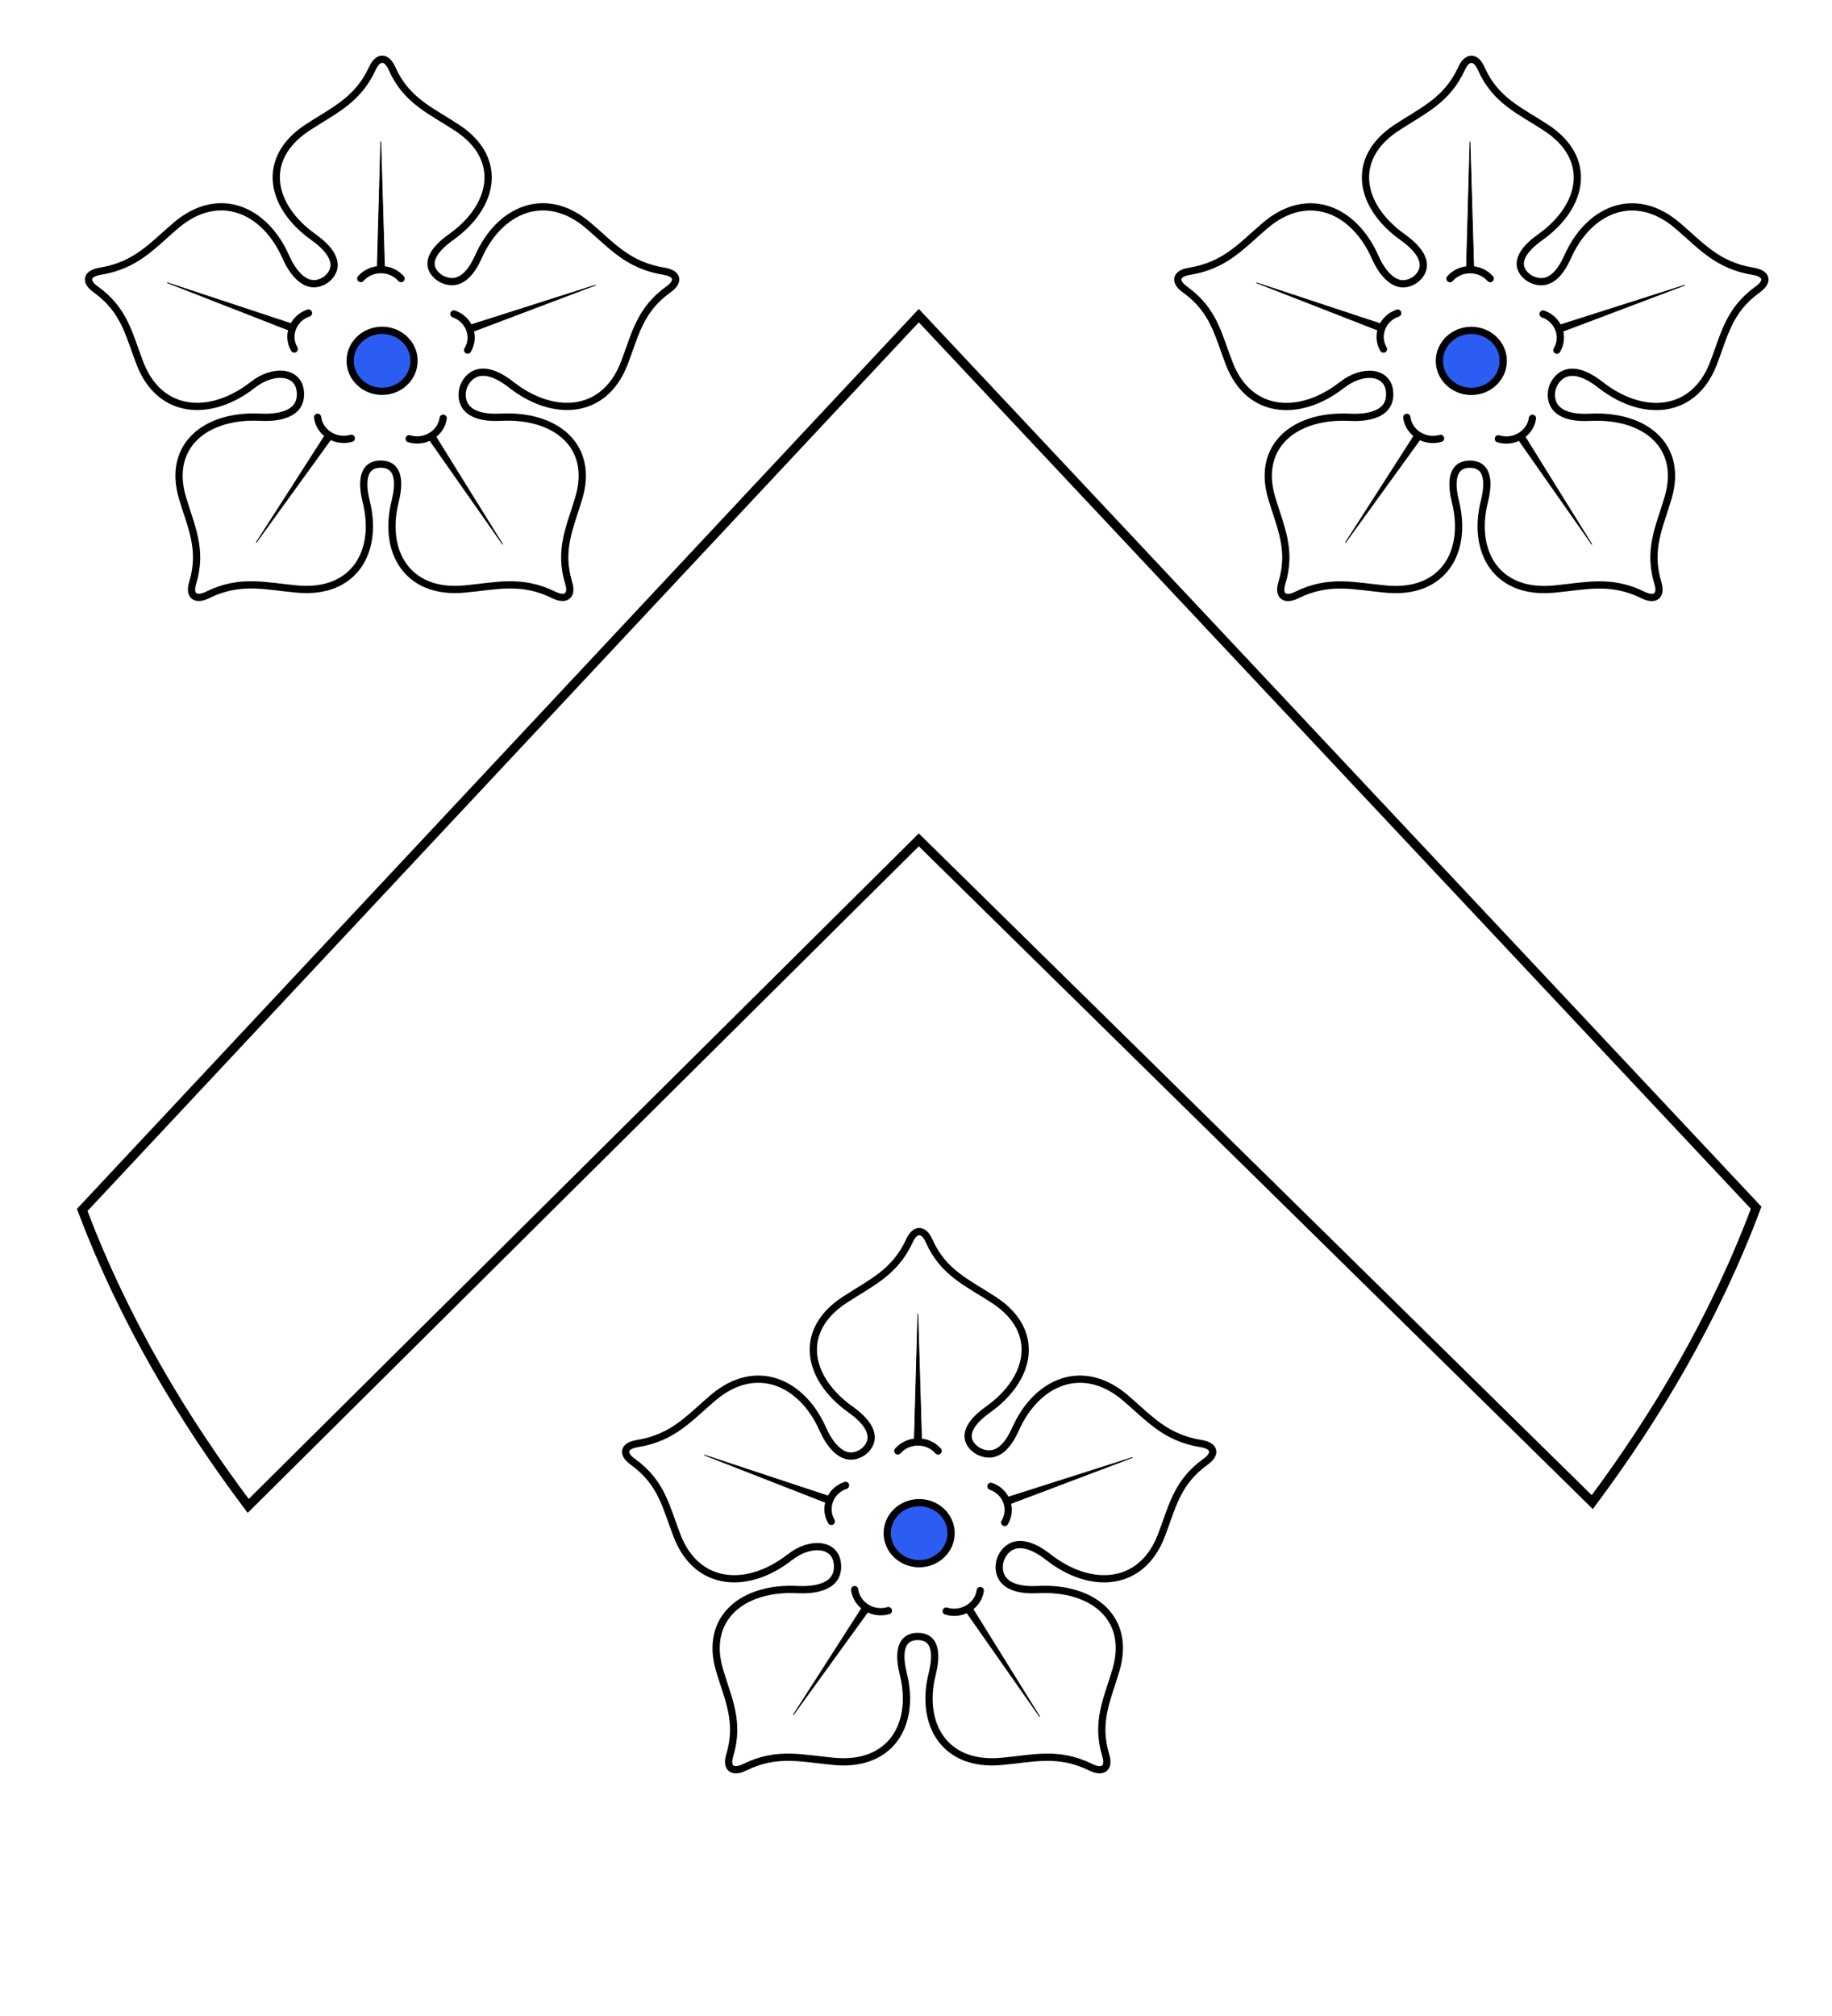 <svg xmlns="http://www.w3.org/2000/svg" xmlns:xlink="http://www.w3.org/1999/xlink" xml:space="preserve" width="600" height="660"><radialGradient id="b" cx="221" cy="226" r="300" gradientTransform="translate(-77 -85)scale(1.35)" gradientUnits="userSpaceOnUse"><stop offset="0" stop-color="#fff" stop-opacity=".3"/><stop offset=".2" stop-color="#fff" stop-opacity=".25"/><stop offset=".6" stop-color="#666" stop-opacity=".13"/><stop offset="1" stop-opacity=".13"/></radialGradient><use xlink:href="#a" fill="#fff"/><use xlink:href="#a" fill="url(#b)" stroke="#000" stroke-width="3" style="fill:#2b5df2;fill-opacity:1" transform="translate(1.007 1.007)"/><use xlink:href="#a" fill="url(#b)" stroke="#000" stroke-width="3" style="fill:url(#b)" transform="translate(.983 1.422)"/><path d="M26.93 396.109c13.723 36.394 33.088 68.608 54.358 96.906l219.63-218.062 220.567 216.812c21.022-28.183 40.123-60.222 53.67-96.375L300.916 103.33Z" style="display:inline;fill:#fff;fill-opacity:1;fill-rule:evenodd;stroke:#000;stroke-width:3;stroke-linecap:butt;stroke-linejoin:miter;stroke-miterlimit:4;stroke-dasharray:none;stroke-opacity:1"/><g transform="translate(-4.11 1.291)"><path d="M262.795 508.513c-13.75 10.746-30.355 9.809-36.873-6.859-3.66-9.362-4.979-17.53-14.595-24.42-3.524-2.521-3.066-5.177 1.506-5.921 11.849-1.934 17.044-8.414 24.867-15.05 13.953-11.832 29.08-5.189 35.945 10.43 1.242 2.823 5.842 11.773 12.715 7.63.491-.295 8.595-5.417-3.734-14.206-14.254-10.166-17.276-25.784-1.924-35.833 8.626-5.65 16.465-8.903 21.286-19.419 1.862-4.058 4.67-3.842 6.383.033 4.681 10.575 12.661 13.77 21.291 19.419 15.39 10.087 12.275 25.708-1.928 35.833-12.388 8.83-3.481 13.499-3.107 13.689 6.157 3.02 9.852-2.388 12.022-7.15 6.885-15.633 22.007-22.247 35.945-10.426 7.824 6.636 13.019 13.116 24.87 15.046 4.568.748 5.027 3.4 1.503 5.926-9.616 6.888-10.936 15.057-14.596 24.419-6.52 16.675-23.13 17.598-36.873 6.859-11.083-8.685-15.137-1.395-15.834 1.105-.783 2.797-1.005 10.177 12.438 9.489 17.743-.904 30.56 9.228 25.497 26.35-2.839 9.615-6.683 16.909-3.337 27.938 1.289 4.251-1.01 5.806-4.927 3.875-10.682-5.26-18.954-2.834-29.371-1.9-18.569 1.666-26.665-12.238-22.537-28.705 1.23-4.92 1.94-12.248-4.814-12.2-6.74.048-5.79 7.748-4.677 12.2 4.124 16.49-3.972 30.367-22.54 28.705-10.414-.934-18.686-3.36-29.368 1.9-3.917 1.93-6.218.38-4.929-3.875 3.346-11.03-.497-18.323-3.338-27.939-5.062-17.147 7.78-27.253 25.496-26.35 4.61.239 14.234-.271 13.061-8.845-.852-6.208-8.785-7.011-15.523-1.748z" style="fill:#fff;fill-opacity:1;stroke:#000;stroke-width:2.37px;stroke-linecap:butt;stroke-linejoin:miter;stroke-opacity:1"/><ellipse cx="305.147" cy="500.642" rx="10.458" ry="9.989" style="fill:#2b5df2;fill-opacity:1;stroke:#000;stroke-width:2.37;stroke-linecap:butt;stroke-linejoin:miter;stroke-miterlimit:4;stroke-dasharray:none;stroke-opacity:1"/><path d="M276.381 496.788c-2.611-4.446-.372-10.104 4.666-11.788m14.024 41.008c-5.107 1.48-10.411-1.823-11.051-6.885m41.144.31c-.725 5.05-6.08 8.275-11.164 6.717m14.658-40.85c5.018 1.743 7.177 7.426 4.505 11.842m-35.006-23.425c3.433-3.908 9.762-3.909 13.194 0" style="fill:#fff;fill-opacity:1;stroke:#000;stroke-width:2.37;stroke-linecap:round"/><path d="m275.748 491.068-40.988-16.01 41.849 13.834zm13.334 34.299-25.177 34.793 23.14-36.062zm32.974-1.005 22.592 36.378L320 525.601zm10.986-35.124 42.01-13.38-41.176 15.567zm-29.507-18.115 1.183-42.279 1.25 42.28z" style="fill:#000;fill-opacity:1;stroke:#000;stroke-width:.237;stroke-linecap:butt;stroke-linejoin:miter;stroke-miterlimit:4;stroke-dasharray:none;stroke-opacity:1"/></g><g transform="translate(176.725 -382.491)"><path d="M262.795 508.513c-13.75 10.746-30.355 9.809-36.873-6.859-3.66-9.362-4.979-17.53-14.595-24.42-3.524-2.521-3.066-5.177 1.506-5.921 11.849-1.934 17.044-8.414 24.867-15.05 13.953-11.832 29.08-5.189 35.945 10.43 1.242 2.823 5.842 11.773 12.715 7.63.491-.295 8.595-5.417-3.734-14.206-14.254-10.166-17.276-25.784-1.924-35.833 8.626-5.65 16.465-8.903 21.286-19.419 1.862-4.058 4.67-3.842 6.383.033 4.681 10.575 12.661 13.77 21.291 19.419 15.39 10.087 12.275 25.708-1.928 35.833-12.388 8.83-3.481 13.499-3.107 13.689 6.157 3.02 9.852-2.388 12.022-7.15 6.885-15.633 22.007-22.247 35.945-10.426 7.824 6.636 13.019 13.116 24.87 15.046 4.568.748 5.027 3.4 1.503 5.926-9.616 6.888-10.936 15.057-14.596 24.419-6.52 16.675-23.13 17.598-36.873 6.859-11.083-8.685-15.137-1.395-15.834 1.105-.783 2.797-1.005 10.177 12.438 9.489 17.743-.904 30.56 9.228 25.497 26.35-2.839 9.615-6.683 16.909-3.337 27.938 1.289 4.251-1.01 5.806-4.927 3.875-10.682-5.26-18.954-2.834-29.371-1.9-18.569 1.666-26.665-12.238-22.537-28.705 1.23-4.92 1.94-12.248-4.814-12.2-6.74.048-5.79 7.748-4.677 12.2 4.124 16.49-3.972 30.367-22.54 28.705-10.414-.934-18.686-3.36-29.368 1.9-3.917 1.93-6.218.38-4.929-3.875 3.346-11.03-.497-18.323-3.338-27.939-5.062-17.147 7.78-27.253 25.496-26.35 4.61.239 14.234-.271 13.061-8.845-.852-6.208-8.785-7.011-15.523-1.748z" style="fill:#fff;fill-opacity:1;stroke:#000;stroke-width:2.37px;stroke-linecap:butt;stroke-linejoin:miter;stroke-opacity:1"/><ellipse cx="305.147" cy="500.642" rx="10.458" ry="9.989" style="fill:#2b5df2;fill-opacity:1;stroke:#000;stroke-width:2.37;stroke-linecap:butt;stroke-linejoin:miter;stroke-miterlimit:4;stroke-dasharray:none;stroke-opacity:1"/><path d="M276.381 496.788c-2.611-4.446-.372-10.104 4.666-11.788m14.024 41.008c-5.107 1.48-10.411-1.823-11.051-6.885m41.144.31c-.725 5.05-6.08 8.275-11.164 6.717m14.658-40.85c5.018 1.743 7.177 7.426 4.505 11.842m-35.006-23.425c3.433-3.908 9.762-3.909 13.194 0" style="fill:#fff;fill-opacity:1;stroke:#000;stroke-width:2.37;stroke-linecap:round"/><path d="m275.748 491.068-40.988-16.01 41.849 13.834zm13.334 34.299-25.177 34.793 23.14-36.062zm32.974-1.005 22.592 36.378L320 525.601zm10.986-35.124 42.01-13.38-41.176 15.567zm-29.507-18.115 1.183-42.279 1.25 42.28z" style="fill:#000;fill-opacity:1;stroke:#000;stroke-width:.237;stroke-linecap:butt;stroke-linejoin:miter;stroke-miterlimit:4;stroke-dasharray:none;stroke-opacity:1"/></g><g transform="translate(-180.008 -382.517)"><path d="M262.795 508.513c-13.75 10.746-30.355 9.809-36.873-6.859-3.66-9.362-4.979-17.53-14.595-24.42-3.524-2.521-3.066-5.177 1.506-5.921 11.849-1.934 17.044-8.414 24.867-15.05 13.953-11.832 29.08-5.189 35.945 10.43 1.242 2.823 5.842 11.773 12.715 7.63.491-.295 8.595-5.417-3.734-14.206-14.254-10.166-17.276-25.784-1.924-35.833 8.626-5.65 16.465-8.903 21.286-19.419 1.862-4.058 4.67-3.842 6.383.033 4.681 10.575 12.661 13.77 21.291 19.419 15.39 10.087 12.275 25.708-1.928 35.833-12.388 8.83-3.481 13.499-3.107 13.689 6.157 3.02 9.852-2.388 12.022-7.15 6.885-15.633 22.007-22.247 35.945-10.426 7.824 6.636 13.019 13.116 24.87 15.046 4.568.748 5.027 3.4 1.503 5.926-9.616 6.888-10.936 15.057-14.596 24.419-6.52 16.675-23.13 17.598-36.873 6.859-11.083-8.685-15.137-1.395-15.834 1.105-.783 2.797-1.005 10.177 12.438 9.489 17.743-.904 30.56 9.228 25.497 26.35-2.839 9.615-6.683 16.909-3.337 27.938 1.289 4.251-1.01 5.806-4.927 3.875-10.682-5.26-18.954-2.834-29.371-1.9-18.569 1.666-26.665-12.238-22.537-28.705 1.23-4.92 1.94-12.248-4.814-12.2-6.74.048-5.79 7.748-4.677 12.2 4.124 16.49-3.972 30.367-22.54 28.705-10.414-.934-18.686-3.36-29.368 1.9-3.917 1.93-6.218.38-4.929-3.875 3.346-11.03-.497-18.323-3.338-27.939-5.062-17.147 7.78-27.253 25.496-26.35 4.61.239 14.234-.271 13.061-8.845-.852-6.208-8.785-7.011-15.523-1.748z" style="fill:#fff;fill-opacity:1;stroke:#000;stroke-width:2.37px;stroke-linecap:butt;stroke-linejoin:miter;stroke-opacity:1"/><ellipse cx="305.147" cy="500.642" rx="10.458" ry="9.989" style="fill:#2b5df2;fill-opacity:1;stroke:#000;stroke-width:2.37;stroke-linecap:butt;stroke-linejoin:miter;stroke-miterlimit:4;stroke-dasharray:none;stroke-opacity:1"/><path d="M276.381 496.788c-2.611-4.446-.372-10.104 4.666-11.788m14.024 41.008c-5.107 1.48-10.411-1.823-11.051-6.885m41.144.31c-.725 5.05-6.08 8.275-11.164 6.717m14.658-40.85c5.018 1.743 7.177 7.426 4.505 11.842m-35.006-23.425c3.433-3.908 9.762-3.909 13.194 0" style="fill:#fff;fill-opacity:1;stroke:#000;stroke-width:2.37;stroke-linecap:round"/><path d="m275.748 491.068-40.988-16.01 41.849 13.834zm13.334 34.299-25.177 34.793 23.14-36.062zm32.974-1.005 22.592 36.378L320 525.601zm10.986-35.124 42.01-13.38-41.176 15.567zm-29.507-18.115 1.183-42.279 1.25 42.28z" style="fill:#000;fill-opacity:1;stroke:#000;stroke-width:.237;stroke-linecap:butt;stroke-linejoin:miter;stroke-miterlimit:4;stroke-dasharray:none;stroke-opacity:1"/></g></svg>